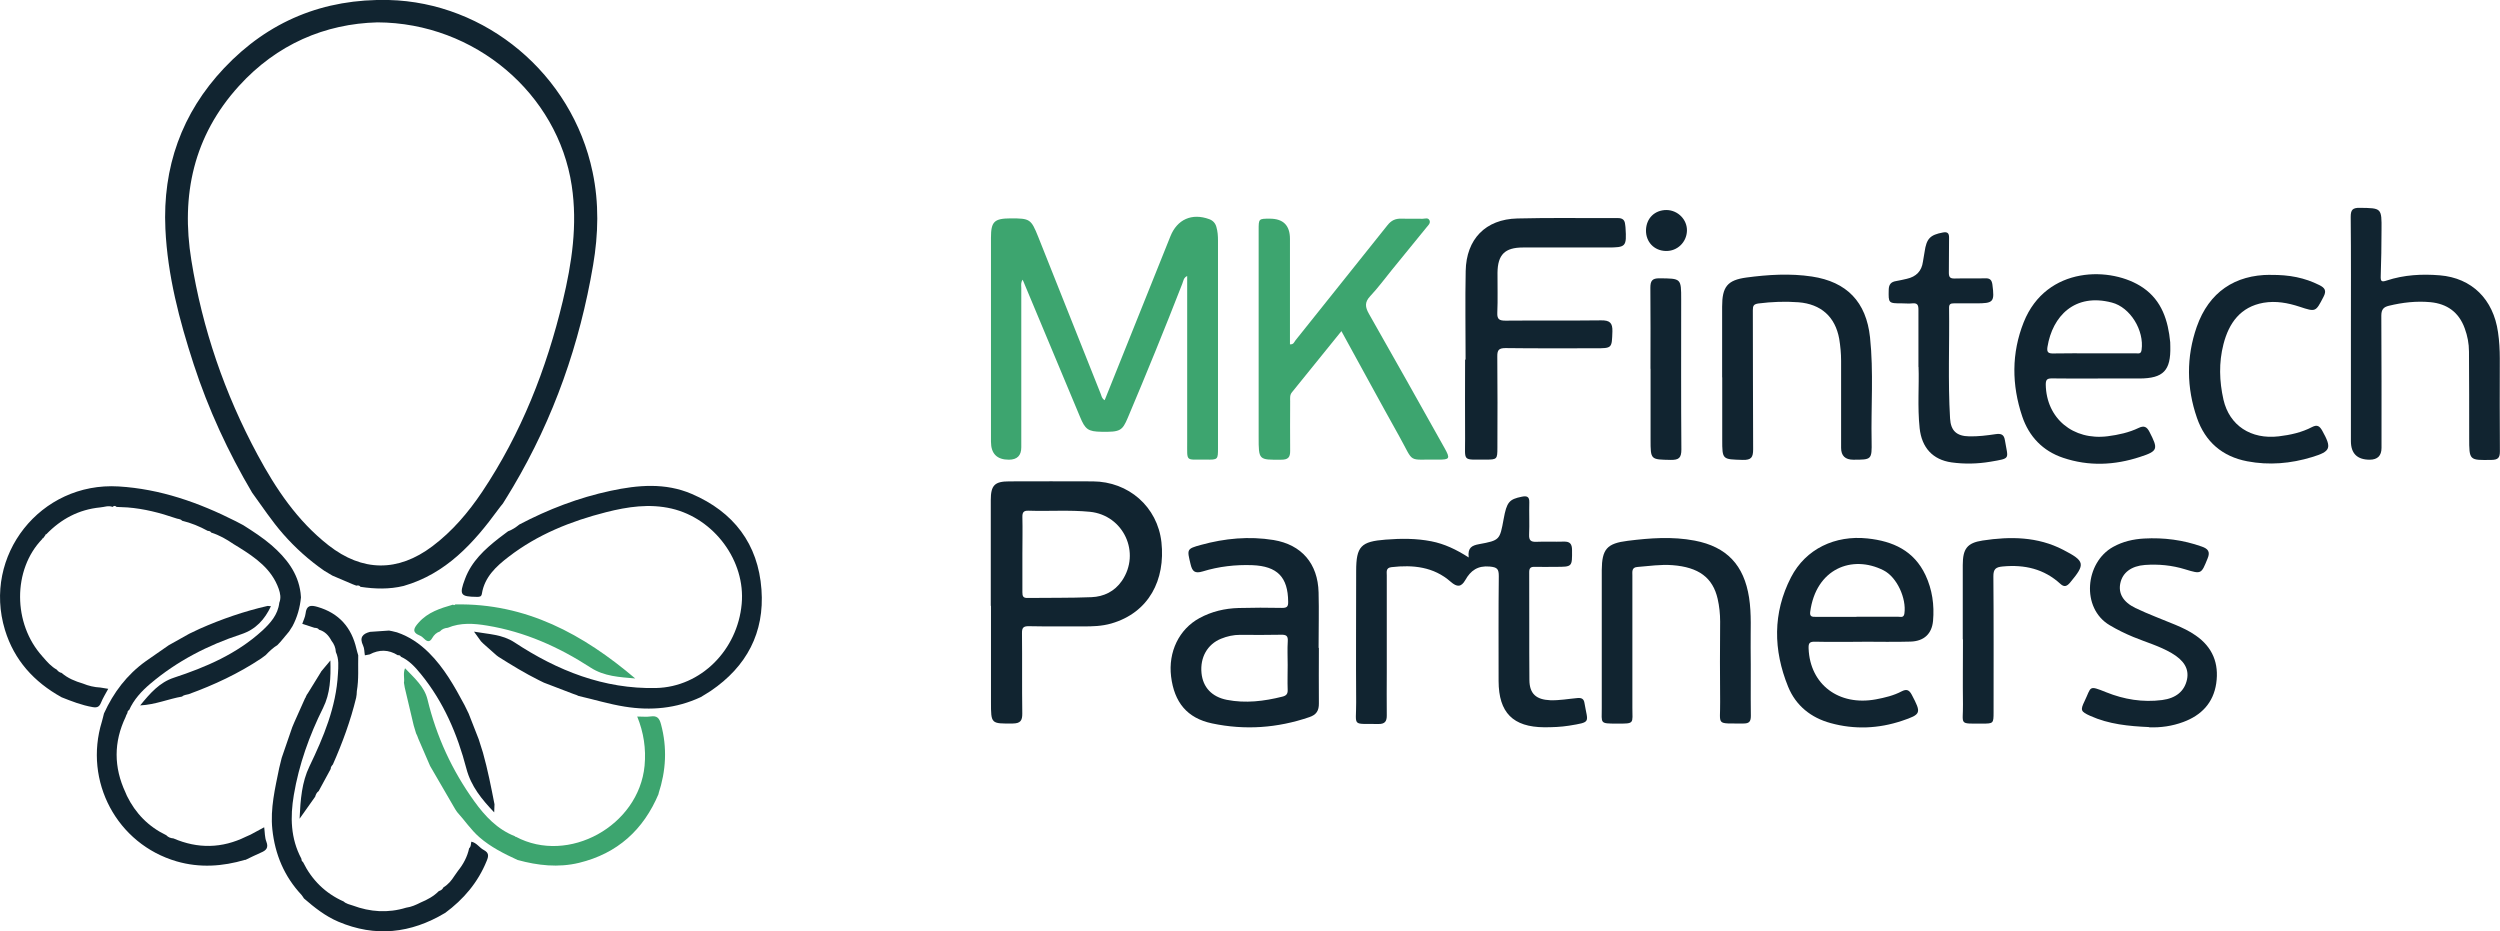 <svg xmlns="http://www.w3.org/2000/svg" id="Layer_1" viewBox="0 0 251.52 93.7"><defs><style>.cls-1{fill:#3da56f;}.cls-2{fill:#112430;}</style></defs><path class="cls-2" d="m25.38,49.59c-2.43-4.11-4.42-8.42-5.9-12.96-1.44-4.43-2.62-8.92-2.84-13.6-.29-6.2,1.64-11.66,5.91-16.18C27.02,2.12,32.56-.15,39.11,0c9.73.24,18.44,7.41,20.51,17.31.66,3.13.58,6.26.05,9.37-1.34,7.91-3.95,15.38-8.05,22.3-.33.56-.68,1.12-1.02,1.67-.16.2-.32.39-.47.6-2.49,3.41-5.26,6.47-9.52,7.7-1.44.35-2.89.31-4.34.09-.11-.16-.26-.15-.42-.12-.11-.04-.21-.08-.32-.12-.7-.3-1.4-.59-2.09-.89-.27-.16-.55-.33-.82-.49-1.53-1.06-2.9-2.29-4.13-3.69-1.15-1.31-2.1-2.76-3.12-4.16ZM37.97,2.25c-5.26.14-10.11,2.19-13.94,6.41-4.55,5.01-5.84,10.96-4.78,17.51,1.11,6.9,3.35,13.43,6.66,19.58,1.85,3.44,4.01,6.66,7.14,9.11,3.41,2.67,6.98,2.71,10.45.1,2.01-1.51,3.62-3.41,5.01-5.48,3.93-5.88,6.47-12.35,8.11-19.19.91-3.81,1.5-7.66.9-11.62-1.39-9.21-9.71-16.38-19.55-16.42Z"></path><path class="cls-1" d="m111.14,40.26c2.21-5.52,4.41-11,6.61-16.48.68-1.71,2.16-2.37,3.91-1.73.38.14.62.41.72.79.13.44.16.9.16,1.36,0,6.95,0,13.91,0,20.86,0,1.18,0,1.2-1.21,1.18-2.11-.03-1.88.31-1.89-1.85-.01-5.52,0-11.04,0-16.62-.37.16-.38.5-.49.77-1.76,4.52-3.59,9.01-5.48,13.48-.56,1.33-.78,1.45-2.64,1.42-1.37-.02-1.65-.24-2.17-1.5-1.91-4.58-3.83-9.15-5.77-13.8-.21.29-.14.56-.14.82,0,5.35,0,10.7,0,16.05q0,1.23-1.24,1.24-1.81,0-1.81-1.81c0-6.84,0-13.68,0-20.52,0-1.62.32-1.94,1.97-1.95,1.95,0,2.06.06,2.78,1.85,2.1,5.27,4.2,10.55,6.3,15.83.08.2.1.45.4.62Z"></path><path class="cls-1" d="m134.96,33.31c-1.72,2.13-3.35,4.15-4.99,6.17-.22.27-.17.59-.17.9,0,1.66-.02,3.32,0,4.98.01.67-.23.89-.9.89-2.27.02-2.27.04-2.27-2.26,0-6.95,0-13.9,0-20.85,0-1.14,0-1.14,1.12-1.14q2.03,0,2.03,2.03c0,3.32,0,6.64,0,9.95,0,.22,0,.44,0,.66.37.04.43-.24.55-.39,3.09-3.86,6.18-7.72,9.26-11.59.38-.48.8-.68,1.39-.66.71.02,1.43,0,2.15.01.23,0,.55-.15.69.16.12.27-.11.48-.27.67-1.17,1.44-2.34,2.88-3.52,4.32-.72.89-1.4,1.81-2.18,2.64-.57.61-.51,1.09-.12,1.78,2.56,4.49,5.08,9,7.61,13.51.58,1.04.52,1.16-.64,1.15-3.16-.05-2.37.45-3.9-2.3-1.95-3.49-3.85-7-5.84-10.62Z"></path><path class="cls-2" d="m147.76,56.05c-.11-.96.34-1.17,1.03-1.3,2.11-.39,2.1-.42,2.49-2.54.31-1.7.55-1.98,1.84-2.24.49-.1.76-.01.74.57-.03,1.09.03,2.18-.02,3.26-.02.58.19.73.73.71.91-.04,1.83.01,2.75-.02.63-.02.84.23.84.86.01,1.68.04,1.68-1.66,1.68-.69,0-1.37.02-2.06,0-.44-.02-.6.11-.59.57.02,3.6-.01,7.21.02,10.81.01,1.4.69,1.98,2.1,2.04.92.03,1.82-.14,2.73-.22.43-.04.65.09.71.5.33,2,.74,1.9-1.56,2.28-.82.13-1.65.16-2.48.16-3.15-.02-4.59-1.47-4.6-4.64,0-3.52-.02-7.04.02-10.56,0-.72-.15-.9-.91-.97-1.21-.11-1.92.4-2.46,1.36-.41.72-.83.73-1.47.17-1.71-1.51-3.79-1.72-5.96-1.47-.58.07-.47.47-.47.83,0,3.26,0,6.52,0,9.78,0,1.43-.02,2.86,0,4.29.01.61-.19.89-.83.88-2.74-.05-2.24.33-2.25-2.17-.03-4.41,0-8.81,0-13.22,0-2.49.49-2.97,2.97-3.16,1.55-.12,3.07-.13,4.6.17,1.31.26,2.48.81,3.76,1.63Z"></path><path class="cls-2" d="m99.68,60.96c0-3.55,0-7.09,0-10.64,0-1.5.39-1.89,1.86-1.89,2.8,0,5.6-.02,8.41,0,3.59.02,6.5,2.55,6.9,6.12.41,3.77-1.24,7.08-5.05,8.18-.94.27-1.91.3-2.88.29-1.8-.01-3.6.02-5.4-.02-.57-.01-.71.16-.7.71.03,2.69-.01,5.38.03,8.06.01.73-.19,1.01-.95,1.02-2.2.02-2.2.05-2.2-2.16,0-3.23,0-6.46,0-9.69Zm3.18-5.23c0,1.29,0,2.57,0,3.86,0,.38.07.58.51.57,2.15-.03,4.29.01,6.44-.08,1.24-.05,2.32-.57,3.06-1.64,1.93-2.82.17-6.61-3.22-6.95-2.05-.2-4.12-.04-6.17-.11-.51-.02-.63.18-.62.65.03,1.23,0,2.46,0,3.69Z"></path><path class="cls-2" d="m236.52,33.57c0-3.92.02-7.84-.02-11.75,0-.71.19-.92.91-.91,2.2.03,2.21,0,2.19,2.24,0,1.54-.03,3.09-.08,4.63-.02.53.08.62.61.44,1.73-.57,3.54-.67,5.34-.52,3.22.27,5.38,2.41,5.85,5.72.13.88.18,1.76.18,2.65,0,3.12-.02,6.23.01,9.35,0,.64-.2.84-.83.85-2.26.04-2.26.06-2.26-2.22,0-2.89,0-5.78-.02-8.67,0-.81-.15-1.59-.43-2.35-.59-1.62-1.77-2.47-3.46-2.63-1.41-.13-2.79.03-4.16.36-.55.13-.77.38-.77,1,.03,4.43.02,8.87.02,13.3q0,1.18-1.18,1.19-1.9,0-1.9-1.87c0-3.6,0-7.21,0-10.81h0Z"></path><path class="cls-2" d="m132.69,65.18c0,1.86-.02,3.72,0,5.58.01.73-.24,1.15-.96,1.39-3.21,1.1-6.49,1.33-9.79.63-2.51-.53-3.8-2.12-4.12-4.72-.3-2.48.81-4.76,2.85-5.87,1.23-.67,2.55-.98,3.94-1.02,1.46-.04,2.92-.04,4.38-.01.49,0,.62-.13.61-.62-.02-2.47-1.08-3.58-3.61-3.68-1.69-.06-3.37.13-4.99.63-.79.24-1.05,0-1.22-.73-.36-1.5-.41-1.54,1.05-1.94,2.39-.66,4.84-.89,7.3-.49,2.83.47,4.46,2.38,4.53,5.27.05,1.86,0,3.72,0,5.58,0,0,.01,0,.02,0Zm-3.14,1.73c0-.8-.04-1.6.01-2.4.04-.56-.18-.66-.68-.65-1.37.03-2.74.02-4.11.01-.67,0-1.31.14-1.92.39-1.38.56-2.12,1.88-1.97,3.45.14,1.44,1.04,2.4,2.55,2.7,1.89.37,3.74.14,5.58-.32.41-.1.56-.28.54-.7-.03-.83,0-1.65,0-2.48Z"></path><path class="cls-2" d="m147.45,36.18c0-2.97-.05-5.95.01-8.92.06-3.2,1.99-5.2,5.19-5.28,3.37-.09,6.75-.02,10.12-.04.46,0,.69.18.73.63.01.11.04.23.04.34.12,1.91.05,1.99-1.83,1.99-2.83,0-5.66,0-8.49,0-1.82,0-2.54.72-2.56,2.54-.01,1.34.04,2.69-.02,4.03-.03.68.23.79.84.79,3.2-.03,6.41.01,9.61-.03.85-.01,1.16.24,1.13,1.12-.06,1.69-.01,1.69-1.74,1.69-3,0-6,.02-9.01-.02-.7,0-.84.22-.83.86.03,3.06.02,6.12.01,9.18,0,1.13-.04,1.18-1.14,1.18-2.43-.01-2.1.25-2.11-2.08-.02-2.66,0-5.32,0-7.98h.05Z"></path><path class="cls-2" d="m51.14,53.44c.41-.15.77-.39,1.11-.67,2.91-1.53,5.96-2.7,9.18-3.39,2.75-.59,5.5-.83,8.16.31,4.22,1.81,6.69,5.03,7.02,9.62.32,4.33-1.49,7.75-5.1,10.2-.33.22-.68.42-1.02.63-2.45,1.14-5,1.38-7.65.95-1.57-.25-3.09-.72-4.63-1.07h0c-.07-.03-.15-.07-.22-.1-.11-.04-.21-.07-.32-.11-.98-.38-1.96-.75-2.95-1.13-.16-.08-.32-.16-.49-.24-1.41-.7-2.75-1.52-4.08-2.36-.07-.05-.13-.1-.2-.15-.44-.39-.88-.78-1.32-1.17l-.24-.24c-.2-.27-.4-.55-.7-.97,1.49.26,2.83.27,4.06,1.07,4.32,2.85,9.01,4.72,14.26,4.6,4.52-.11,8.19-3.83,8.61-8.46.4-4.32-2.75-8.58-7.04-9.59-2.24-.52-4.43-.19-6.6.36-3.54.9-6.89,2.24-9.81,4.49-1.25.96-2.42,2.03-2.69,3.72-.05.31-.25.31-.5.31-1.67-.02-1.8-.2-1.19-1.82.66-1.76,1.98-2.97,3.41-4.09.2-.16.41-.31.61-.46.11-.08.22-.16.32-.24Z"></path><path class="cls-2" d="m6.18,70.14c-2.76-1.53-4.75-3.72-5.68-6.76-2.28-7.49,3.57-14.91,11.43-14.44,4.19.25,8.07,1.62,11.79,3.5.25.13.5.26.76.4.99.63,1.97,1.26,2.86,2.03,1.47,1.29,2.64,2.76,2.9,4.78.01.15.03.3.04.45-.1,1.02-.37,2-.86,2.91-.11.18-.23.35-.34.53-.29.34-.57.69-.86,1.03-.1.11-.2.22-.3.32-.45.28-.83.64-1.19,1.02-.15.11-.3.23-.46.34-2.27,1.51-4.73,2.66-7.29,3.59-.22.07-.48.06-.66.24-1.36.23-2.66.81-4.22.89,1.01-1.23,1.94-2.31,3.4-2.79,3.22-1.06,6.3-2.38,8.85-4.7.84-.77,1.61-1.62,1.75-2.84.19-.48.1-.94-.06-1.4-.71-2-2.33-3.13-4.03-4.19-.17-.1-.34-.21-.51-.31-.7-.48-1.43-.9-2.25-1.16-.08-.14-.21-.16-.35-.17-.82-.45-1.67-.8-2.58-1.02-.17-.21-.44-.16-.66-.26-1.57-.54-3.17-.95-4.84-1.08-.36-.02-.73-.03-1.09-.05-.13-.13-.27-.14-.4,0-.43-.17-.84.02-1.25.05-2.15.21-3.93,1.16-5.42,2.7-.06,0-.1.04-.1.1-.07.1-.14.2-.22.3-.06,0-.09.02-.09.08-2.98,3.07-2.97,8.52.02,11.81.01.03.03.06.06.07.41.48.82.95,1.38,1.26.13.17.28.29.49.33.62.54,1.36.84,2.14,1.07.56.23,1.14.37,1.75.4.24.04.49.08.8.13-.27.5-.54.93-.73,1.4-.17.41-.38.52-.84.44-1.1-.19-2.12-.59-3.15-1Z"></path><path class="cls-2" d="m187.31,64.57c-1.57,0-3.15.03-4.72-.01-.56-.01-.65.17-.63.69.14,3.61,3.03,5.8,6.77,5.11.9-.17,1.79-.38,2.6-.81.49-.25.75-.14,1.01.35.97,1.85.97,1.96-.99,2.62-2.36.79-4.77.89-7.17.23-1.98-.54-3.5-1.75-4.28-3.66-1.5-3.69-1.56-7.42.29-11.01,1.48-2.87,4.45-4.25,7.68-3.91,2.58.27,4.69,1.23,5.85,3.69.68,1.45.9,3.01.76,4.6-.12,1.31-.91,2.05-2.27,2.09-1.63.05-3.26.01-4.89.01v.02Zm-.53-2.52c1.4,0,2.8,0,4.2,0,.25,0,.56.13.62-.34.21-1.5-.74-3.64-2.1-4.33-3.16-1.6-6.81-.17-7.38,4.19-.06.49.21.49.55.49,1.37,0,2.74,0,4.11,0Z"></path><path class="cls-2" d="m211.06,38.08c-1.54,0-3.09.02-4.63-.01-.49,0-.61.14-.61.63.06,3.39,2.74,5.63,6.23,5.19,1.08-.14,2.14-.37,3.12-.84.54-.26.82-.11,1.08.39.89,1.73.88,1.94-.95,2.53-2.55.84-5.15.96-7.73.09-2.06-.69-3.44-2.15-4.12-4.17-1.06-3.16-1.09-6.35.15-9.47,2.28-5.71,8.86-5.64,12.01-3.47,1.89,1.3,2.52,3.3,2.73,5.48.01.14,0,.29.01.43.06,2.42-.7,3.21-3.1,3.22-1.4,0-2.8,0-4.2,0h0Zm-.42-2.53c1.43,0,2.86,0,4.28,0,.24,0,.48.08.54-.34.28-1.96-1.13-4.29-2.99-4.77-3.73-.98-5.98,1.36-6.48,4.47-.09.57.12.66.62.65,1.34-.03,2.68-.01,4.03-.01Z"></path><path class="cls-2" d="m173.26,37.97c0-2.37,0-4.75,0-7.12,0-1.99.52-2.67,2.45-2.93,2.18-.29,4.38-.43,6.58-.1,3.51.53,5.47,2.55,5.85,6.12.37,3.48.09,6.97.16,10.46.03,1.85,0,1.85-1.84,1.85q-1.23,0-1.23-1.19c0-2.92.01-5.83,0-8.75,0-.74-.07-1.49-.19-2.22-.4-2.22-1.83-3.5-4.1-3.68-1.34-.1-2.68-.05-4.02.12-.49.07-.57.23-.57.68.02,4.66,0,9.32.03,13.99,0,.81-.18,1.09-1.04,1.07-2.06-.06-2.07-.01-2.07-2.04s0-4.18,0-6.26Z"></path><path class="cls-2" d="m161.15,64.3c0-2.32-.01-4.63,0-6.95.02-2.11.52-2.68,2.61-2.94,2.24-.28,4.49-.45,6.74-.02,3.23.62,4.96,2.46,5.47,5.73.26,1.68.14,3.37.16,5.05.03,2.29-.01,4.58.02,6.86,0,.58-.19.76-.73.76-2.86-.02-2.33.26-2.36-2.18-.03-2.69-.02-5.38,0-8.07,0-.78-.08-1.54-.25-2.29-.49-2.14-1.91-3.19-4.55-3.39-1.18-.09-2.34.09-3.51.18-.61.04-.52.47-.52.87,0,4.43,0,8.87,0,13.3,0,1.6.26,1.6-1.56,1.59-1.75,0-1.52-.01-1.52-1.55,0-2.32,0-4.63,0-6.95Z"></path><path class="cls-2" d="m216.21,73.15c-2.03-.09-4.04-.28-5.92-1.13-.95-.43-1.01-.56-.57-1.47.71-1.46.35-1.64,2.19-.9,1.79.72,3.67,1.03,5.61.78,1.4-.18,2.26-.89,2.51-2.07.22-1.06-.29-1.92-1.56-2.66-1.22-.71-2.57-1.09-3.85-1.62-.82-.34-1.6-.72-2.37-1.18-2.9-1.71-2.48-6.32.35-7.88.97-.54,2.03-.78,3.11-.84,1.98-.11,3.93.14,5.81.81.6.21.88.5.58,1.2-.64,1.57-.61,1.59-2.25,1.09-1.33-.41-2.68-.54-4.06-.44-1.36.1-2.25.77-2.47,1.84-.21,1,.26,1.88,1.52,2.49,1.31.63,2.68,1.13,4.02,1.69.71.3,1.4.62,2.04,1.07,1.71,1.18,2.36,2.82,2.07,4.82-.29,1.97-1.5,3.22-3.32,3.89-1.11.41-2.26.58-3.45.53Z"></path><path class="cls-2" d="m228.43,27.66c1.9-.03,3.45.29,4.91,1.02.57.28.75.57.42,1.19-.79,1.52-.77,1.53-2.4.99-1.18-.39-2.39-.61-3.63-.4-2.32.41-3.48,2.03-4.03,4.16-.48,1.86-.42,3.74,0,5.6.6,2.59,2.76,4.01,5.56,3.68,1.17-.14,2.31-.39,3.36-.94.53-.27.76-.07,1.01.36.98,1.76.88,2.09-1.03,2.67-2.13.65-4.31.84-6.51.42-2.52-.48-4.23-1.97-5.06-4.37-1.05-3.03-1.08-6.12-.02-9.16,1.23-3.5,3.85-5.23,7.41-5.23Z"></path><path class="cls-2" d="m193.01,36.91c0-2.15-.01-3.95,0-5.75,0-.47-.1-.69-.61-.64-.34.04-.69,0-1.03,0-1.39,0-1.38-.01-1.35-1.37.01-.53.23-.79.73-.87.37-.06.73-.15,1.09-.23q1.43-.32,1.62-1.71c.05-.34.12-.67.17-1.01.19-1.32.55-1.7,1.84-1.94.43-.08.63.04.62.52-.02,1.17,0,2.35-.02,3.52,0,.44.11.6.58.59,1.03-.03,2.06.01,3.09-.02.48-.02.65.19.71.63.23,1.76.12,1.89-1.65,1.89-.74,0-1.49,0-2.23,0-.3,0-.48.06-.48.42.05,3.72-.12,7.43.1,11.15.07,1.25.66,1.79,1.93,1.81.88.02,1.77-.09,2.64-.22.56-.08.86.02.95.62.31,1.92.64,1.79-1.45,2.15-1.3.22-2.62.25-3.92.07-1.9-.27-3-1.49-3.21-3.44-.23-2.17-.04-4.34-.11-6.16Z"></path><path class="cls-2" d="m24.67,86.5c-2.29.68-4.59.83-6.9.16-6.01-1.75-9.37-8.06-7.52-14.06.08-.27.14-.55.21-.82.96-2.11,2.31-3.9,4.21-5.26.76-.54,1.53-1.07,2.3-1.6h0c.69-.39,1.38-.77,2.07-1.16.34-.16.68-.33,1.03-.49,2.21-.98,4.49-1.77,6.86-2.31.11.01.22.02.33.03-.63,1.33-1.51,2.33-2.99,2.82-3.35,1.1-6.45,2.69-9.16,4.99-.87.74-1.64,1.57-2.12,2.64-.14.05-.16.17-.17.29-.04.08-.08.15-.12.23-.02.06-.04.11-.06.17-1.21,2.53-1.2,5.05-.02,7.59.05.12.1.23.15.35.87,1.77,2.17,3.1,3.96,3.96.19.21.44.3.72.32,2.46,1.06,4.89,1.01,7.29-.17.16-.07.31-.14.47-.21.44-.24.88-.47,1.37-.74.07.51.05,1.02.22,1.45.24.62-.03.88-.53,1.09-.54.23-1.06.5-1.59.75Z"></path><path class="cls-2" d="m44.76,91.86c-3.43,2.05-7,2.45-10.72.87-1.31-.56-2.4-1.42-3.46-2.34-.08-.12-.15-.24-.24-.35-1.74-1.86-2.67-4.07-2.94-6.6-.22-2.11.28-4.14.69-6.17.08-.34.17-.68.25-1.02.35-1.03.7-2.05,1.06-3.08.07-.17.14-.34.21-.5.36-.81.73-1.62,1.09-2.44l.04-.02v-.05c.04-.09.09-.18.13-.27.03-.05.07-.09.1-.14.45-.73.9-1.46,1.35-2.19l-.04-.02s.04.01.04.01c.26-.32.53-.63.92-1.1.05,1.77-.02,3.33-.73,4.76-1.39,2.79-2.43,5.7-2.95,8.78-.37,2.2-.33,4.36.76,6.4.02.13.02.26.16.33.89,1.81,2.25,3.16,4.1,3.98.25.24.59.29.9.4,1.77.66,3.56.78,5.38.22.52-.07.99-.28,1.46-.52.67-.28,1.31-.62,1.83-1.15.21-.06.37-.17.46-.37.48-.29.82-.7,1.11-1.16.12-.17.24-.34.36-.51.54-.67.94-1.42,1.12-2.27.21-.17.16-.44.22-.66.53.1.8.6,1.24.83.51.27.53.57.31,1.09-.88,2.18-2.33,3.88-4.2,5.26Z"></path><path class="cls-1" d="m66.27,79.85c-1.53,3.64-4.15,6.02-8.02,6.96-2.08.5-4.14.27-6.18-.29-1.36-.63-2.69-1.29-3.84-2.29-.86-.75-1.48-1.7-2.24-2.53-.07-.1-.13-.2-.2-.3-.84-1.45-1.68-2.89-2.52-4.34h0c-.39-.91-.78-1.82-1.18-2.73-.04-.11-.08-.21-.12-.32-.04-.08-.07-.15-.11-.23-.08-.27-.16-.53-.24-.8-.3-1.27-.6-2.54-.9-3.81-.03-.16-.05-.32-.08-.48.08-.45-.11-.93.11-1.46.94.99,1.95,1.85,2.26,3.14.9,3.73,2.47,7.14,4.71,10.25,1.07,1.49,2.32,2.82,4.08,3.51l.03.05h.06c5.29,2.83,12.38-1.09,12.96-7.14.16-1.71-.09-3.34-.74-4.95.51,0,.94.05,1.35-.01.65-.1.88.18,1.04.78.64,2.36.51,4.69-.25,6.99Z"></path><path class="cls-2" d="m197.47,64.32c0-2.49,0-4.98,0-7.47,0-1.63.43-2.23,2-2.47,2.78-.42,5.53-.4,8.11.94,2.2,1.14,2.24,1.43.69,3.29-.32.38-.59.49-.98.13-1.65-1.51-3.6-1.95-5.78-1.75-.71.06-.97.25-.96,1.01.04,4.55.02,9.1.02,13.65,0,1.14-.02,1.15-1.14,1.15-2.42,0-1.91.16-1.94-1.96-.03-2.17,0-4.35,0-6.52Z"></path><path class="cls-2" d="m166.05,37.1c0-2.72.02-5.43-.01-8.15,0-.69.18-.96.92-.95,2.18.02,2.18,0,2.18,2.13,0,5.03-.02,10.06.02,15.09,0,.84-.25,1.06-1.06,1.05-2.04-.04-2.04,0-2.04-2.05,0-2.37,0-4.74,0-7.12Z"></path><path class="cls-2" d="m165.6,23.15c.03-1.2.89-2.03,2.08-2.02,1.14.02,2.08.98,2.04,2.1-.04,1.15-.98,2.05-2.12,2.02-1.18-.02-2.03-.92-2-2.1Z"></path><path class="cls-1" d="m45.04,63.16c-.3.03-.58.13-.78.37-.35.11-.59.35-.76.64-.26.47-.52.4-.84.08-.12-.12-.26-.24-.41-.3-.87-.35-.6-.78-.14-1.3.93-1.06,2.19-1.45,3.47-1.82.08.08.16.05.23-.02,7.12-.14,12.87,3.01,18.1,7.45-1.57-.14-3.12-.2-4.5-1.1-3.19-2.07-6.62-3.6-10.4-4.22-1.32-.22-2.67-.32-3.96.22Z"></path><path class="cls-2" d="m49.71,81.72c-1.22-1.28-2.32-2.6-2.79-4.4-.9-3.44-2.28-6.68-4.55-9.47-.57-.7-1.18-1.39-2.04-1.78-.05-.15-.18-.15-.31-.15-.93-.58-1.87-.59-2.83-.08-.16.03-.32.06-.48.09-.06-.33-.04-.69-.18-.98-.39-.81-.05-1.19.7-1.38.64-.04,1.27-.09,1.91-.13.1.02.2.04.31.06l.49.12c1.24.42,2.28,1.13,3.21,2.05,1.54,1.53,2.58,3.39,3.59,5.28.14.28.27.56.41.84.34.86.68,1.72,1.01,2.58.14.45.28.9.43,1.36.48,1.71.82,3.45,1.16,5.19-.01.27-.02.53-.03.8Z"></path><path class="cls-2" d="m31.69,80.18c-.47.66-.94,1.32-1.55,2.19.09-1.96.23-3.68.99-5.26,1.43-2.97,2.69-5.98,2.87-9.32.04-.73.12-1.48-.21-2.19-.02-.43-.18-.81-.45-1.15-.28-.53-.66-.93-1.25-1.1-.11-.18-.29-.17-.46-.19-.4-.13-.8-.26-1.22-.4.11-.34.29-.67.33-1.02.09-.84.5-.89,1.21-.68,2.16.63,3.42,2.07,3.91,4.22.05.22.12.44.18.65-.03,1.2.07,2.41-.14,3.6,0,.11-.02.23-.02.34-.02.11-.04.22-.05.33-.56,2.31-1.38,4.54-2.34,6.71-.11.13-.23.26-.22.45-.4.74-.81,1.49-1.21,2.23-.2.14-.29.34-.35.56Z"></path></svg>